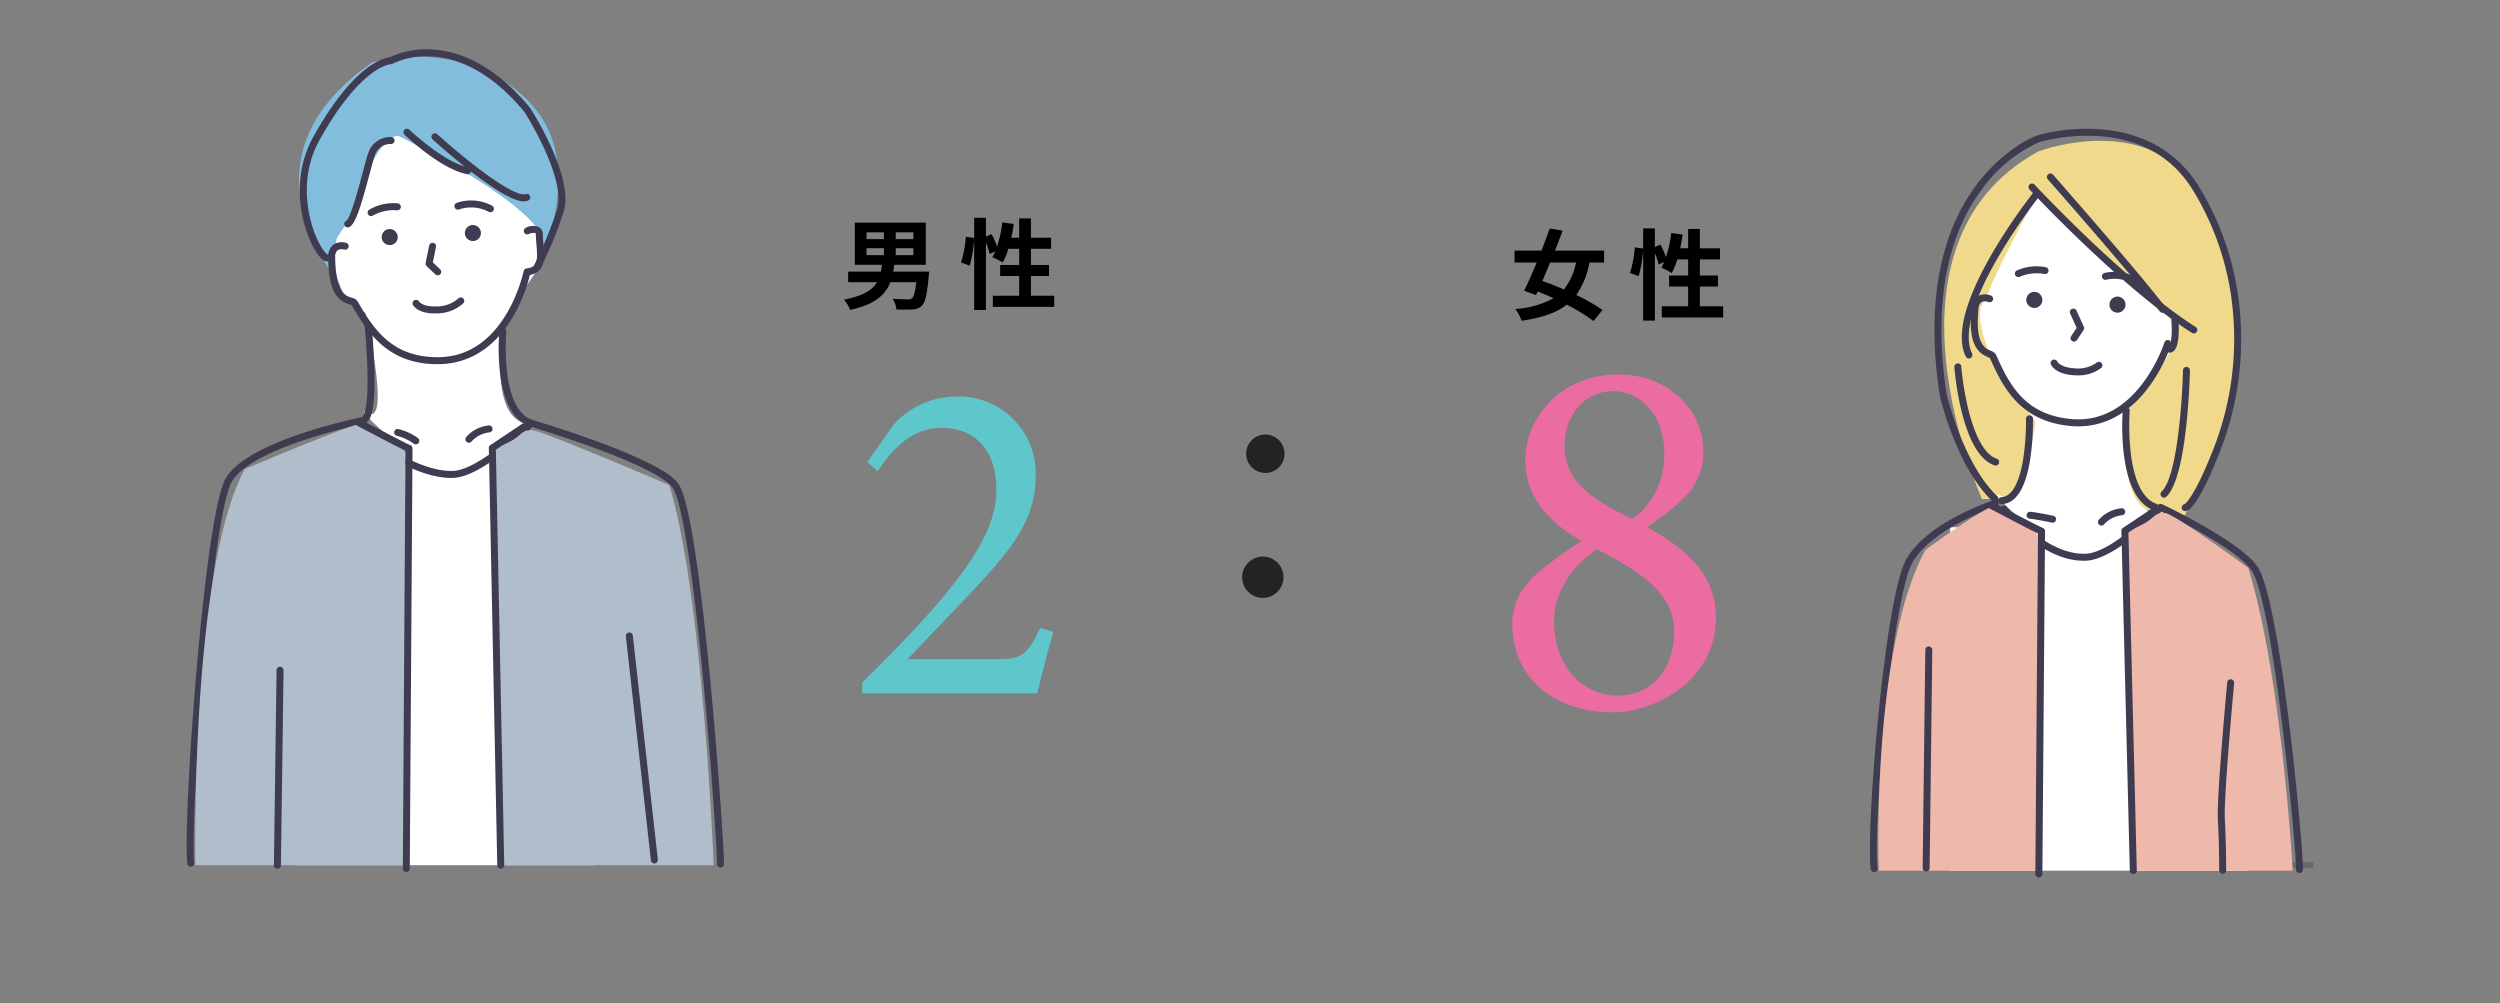 <svg xmlns="http://www.w3.org/2000/svg" xmlns:xlink="http://www.w3.org/1999/xlink" width="456" height="183" viewBox="0 0 456 183"><rect x="0" y="0" width="456" height="183" fill="#808080" stroke="none"/><defs><clipPath id="a"><rect width="387.912" height="151.054" fill="none"/></clipPath></defs><g transform="translate(-804 -3187)"><rect width="456" height="183" transform="translate(804 3187)" fill="none"/><g transform="translate(838.044 3196)"><rect width="26" height="1" transform="translate(361.912 148.276)" fill="#686868"/><g clip-path="url(#a)"><path d="M158.1,106.289c-1.108,3.581-1.961,7.332-2.984,11.168H123.232V115.5c4.774-4.688,9.548-9.548,13.81-14.492,5.287-6.309,10.657-13.3,10.657-20.631,0-7.161-3.751-11.338-10.06-11.338-5.8,0-9.377,4.6-11.594,7.928l-1.876-1.7,4.86-6.906a15.488,15.488,0,0,1,11.509-5.029A14,14,0,0,1,154.86,77.73c0,7.417-3.41,12.447-11.253,20.8l-12.106,12.7h15.943c4.6,0,5.711-.341,8.268-5.712Z" fill="#5ec7cc"/><path d="M135.424,40.544s-.037.577-.073.865c-.288,3.276-.647,4.753-1.223,5.329a2.534,2.534,0,0,1-1.8.7c-.63.055-1.729.036-2.863.018a4.257,4.257,0,0,0-.7-1.962c1.117.09,2.251.108,2.738.108a1.133,1.133,0,0,0,.792-.18c.324-.27.593-1.171.792-2.953h-4.736c-.9,2.322-2.808,4.069-7.345,5.059a5.748,5.748,0,0,0-1.117-1.872c3.511-.684,5.186-1.747,6.032-3.187h-5.258V40.544h5.96c.072-.4.144-.81.2-1.242h-4.951V31.614h12.945V39.3h-5.743c-.055.432-.126.828-.2,1.242Zm-11.415-5.923h3.169V33.379h-3.169Zm0,2.917h3.169V36.277h-3.169Zm8.552-4.16h-3.224V34.62h3.224Zm0,2.9h-3.224v1.261h3.224Z"/><path d="M158.248,44.937v2.035h-11.2V44.937h4.807v-3.6h-3.475v-2h3.475V36.385h-1.981a12.3,12.3,0,0,1-1.008,2.484,18.929,18.929,0,0,0-1.908-.972c.18-.324.359-.666.54-1.044l-1.026.468a12.538,12.538,0,0,0-.685-2.071v12.3h-2.143V34.674a22.938,22.938,0,0,1-.81,4.771l-1.584-.576a21.391,21.391,0,0,0,.882-4.681l1.512.216V30.731h2.143v3.4l1.044-.432a20.769,20.769,0,0,1,.991,2.269,21.82,21.82,0,0,0,.954-4.394l2.088.288c-.126.846-.269,1.693-.449,2.5h1.44V30.839H154v3.529h3.673v2.017H154v2.952h3.3v2H154v3.6Z"/><path d="M276.663,73.395a11.716,11.716,0,0,1-2.762,7.62,43.336,43.336,0,0,1-7.524,6.1c6.572,3.714,12.572,8.286,12.572,16.572,0,11.144-10.763,17.24-18.858,17.24-10.192,0-18.287-5.906-18.287-16.1,0-4.381,2.19-7.048,4.286-9.048a74.936,74.936,0,0,1,8.382-6.1c-6.192-3.524-10.288-8.1-10.288-14.763,0-8,6.763-15.62,16.955-15.62,9.047,0,15.524,6.381,15.524,14.1m-5.333,32.764c0-7.143-6.763-11.238-14.1-14.953-4.572,3.048-7.81,7.81-7.81,13.049,0,8.762,5.62,13.62,11.62,13.62,5.81,0,10.287-4.382,10.287-11.716m-20-34c0,7.048,5.619,10.191,12.382,13.525a14.183,14.183,0,0,0,5.809-11.811c0-8-4.952-11.525-9.334-11.525-5.619,0-8.857,4.954-8.857,9.811" fill="#ea6ca0"/><path d="M255.874,38.885a14.961,14.961,0,0,1-2.414,5.923,32.719,32.719,0,0,1,4.791,2.738l-1.639,2.016a31.243,31.243,0,0,0-4.88-2.989c-1.944,1.531-4.609,2.395-8.246,2.935a7.237,7.237,0,0,0-1.135-2.143A16.837,16.837,0,0,0,249.32,45.4c-.973-.45-1.944-.865-2.9-1.243l-.3.666-2.161-.792c.684-1.4,1.5-3.223,2.287-5.149h-4.033V36.706h4.915c.541-1.4,1.062-2.791,1.495-4.033l2.358.4c-.432,1.152-.9,2.4-1.4,3.637h8.967v2.179Zm-7.185,0c-.468,1.17-.954,2.305-1.4,3.367,1.224.432,2.575.954,3.925,1.549a11.522,11.522,0,0,0,2.215-4.916Z"/><path d="M280.264,46.861V48.9h-11.2V46.861h4.807v-3.6H270.4v-2h3.475V38.309h-1.981a12.3,12.3,0,0,1-1.008,2.484,18.928,18.928,0,0,0-1.908-.972c.18-.324.359-.666.54-1.044l-1.026.468a12.539,12.539,0,0,0-.685-2.071v12.3h-2.143V36.6a22.937,22.937,0,0,1-.81,4.771l-1.584-.576a21.389,21.389,0,0,0,.882-4.681l1.512.216V32.655H267.8v3.4l1.045-.432a21.023,21.023,0,0,1,.99,2.268,21.863,21.863,0,0,0,.954-4.393l2.089.288c-.127.846-.27,1.693-.45,2.5h1.44V32.763h2.143v3.529h3.673v2.017h-3.673v2.952h3.295v2h-3.295v3.6Z"/><path d="M200.059,96.289a3.767,3.767,0,1,1-3.767-3.767,3.767,3.767,0,0,1,3.767,3.767" fill="#232323"/><path d="M200.255,73.76a3.5,3.5,0,1,1-3.5-3.5,3.5,3.5,0,0,1,3.5,3.5" fill="#232323"/><path d="M23.74,74.4l38.166-1.986,12.411,76.393H19.96Z" fill="#fff"/><path d="M32.62,48.087S4.574,22.7,33.823,2.4c0,0,12.6-3.793,23.6,3.117S69.163,22.046,66.5,33.508c-.563,2.433-4.57,7.48-3.482,7.112l-7.61,13.047Z" fill="#83bdde"/><path d="M27.4,34.411A14.917,14.917,0,0,0,29.213,45.65a18.561,18.561,0,0,0,3.407,2.436s4.662,20.483.514,18.259,9.548,10.045,14.35,11.18,16.435-9.241,16.435-9.241c-9.3,1.4-6.251-16.828-6.251-16.828.819-2.128-.022-2.1,2.113-5.2,1.032-1.5,2.905-4.091,3.776-5.452,1.471-2.3.954-6.861.582-7.77,0,0-2.424-5.615-25.593-17.283,0,0-4.24-.181-7.558,13.288Z" fill="#fff"/><path d="M38.491,34.441a1.464,1.464,0,1,1-1.254-1.648,1.468,1.468,0,0,1,1.254,1.648" fill="#3f3c52"/><path d="M53.665,33.7a1.464,1.464,0,1,1-1.254-1.647A1.464,1.464,0,0,1,53.665,33.7" fill="#3f3c52"/><path d="M33.643,30.416a.637.637,0,0,1-.346-1.172,8.875,8.875,0,0,1,5.2-1.156.637.637,0,0,1-.112,1.269,7.705,7.705,0,0,0-4.4.96.636.636,0,0,1-.341.1" fill="#3f3c52"/><path d="M55.4,29.715a.641.641,0,0,1-.307-.079,6.806,6.806,0,0,0-5.378-.441.637.637,0,1,1-.473-1.183,8.049,8.049,0,0,1,6.466.508.637.637,0,0,1-.308,1.195" fill="#3f3c52"/><path d="M45.8,41.223a.638.638,0,0,1-.438-.174l-1.58-1.5a.636.636,0,0,1-.187-.588l.637-3.162a.637.637,0,0,1,1.249.252l-.567,2.815,1.324,1.253a.637.637,0,0,1-.438,1.1" fill="#3f3c52"/><path d="M45.221,48.168c-3.043,0-3.86-1.386-3.946-1.55a.637.637,0,0,1,1.119-.608c.033.047.678.958,3.131.879a5.938,5.938,0,0,0,4.024-1.451.637.637,0,0,1,.93.87,7.161,7.161,0,0,1-4.913,1.854q-.177.006-.345.006" fill="#3f3c52"/><path d="M32.138,68.34a.637.637,0,0,1-.12-1.263c.011,0,1.135-.438.962-8.269-.094-4.222-.518-8.443-.522-8.485a.637.637,0,1,1,1.267-.128c.005.042.433,4.306.528,8.579.179,8.046-.907,9.345-1.994,9.554a.629.629,0,0,1-.121.012" fill="#3f3c52"/><path d="M62.926,68.845a.614.614,0,0,1-.188-.029c-7.03-2.17-5.762-16.8-5.7-17.419a.637.637,0,1,1,1.268.117,39.739,39.739,0,0,0,.148,7.492c.423,3.394,1.575,7.64,4.664,8.593a.637.637,0,0,1-.188,1.246" fill="#3f3c52"/><path d="M51.479,71.752a.627.627,0,0,1-.38-.127.635.635,0,0,1-.133-.885A6.367,6.367,0,0,1,55.085,68.6a.637.637,0,0,1,.189,1.259A5.137,5.137,0,0,0,51.989,71.5a.637.637,0,0,1-.51.253" fill="#3f3c52"/><path d="M41.8,72.047a.637.637,0,0,1-.361-.112A9.083,9.083,0,0,0,38.42,70.51a.637.637,0,0,1,.122-1.268,10.183,10.183,0,0,1,3.62,1.643.637.637,0,0,1-.362,1.162" fill="#3f3c52"/><path d="M.746,149.08a.638.638,0,0,1-.633-.572c-.832-8.087,3.065-63.257,6.994-70.224,3.9-6.9,24.05-11.033,24.906-11.206a.637.637,0,0,1,.252,1.249c-.2.041-20.438,4.185-24.048,10.583C4.507,85.487.58,140.592,1.38,148.378a.636.636,0,0,1-.568.7q-.033,0-.066,0" fill="#3f3c52"/><path d="M97.369,149.233l-.054,0a.637.637,0,0,1-.581-.688c.074-.883-.862-16.154-2.449-32.829-1.96-20.587-3.963-33.283-5.641-35.749-.677-.995-3.393-3.249-13.973-7.16-5.216-1.928-10.21-3.467-11.566-3.878-1.589,1.552-9.463,9-14.375,9.234-7.958.38-18.283-8.37-18.719-8.742a.637.637,0,0,1,.827-.969c.1.088,10.388,8.777,17.833,8.439,1.983-.093,4.985-1.685,8.681-4.605a65.372,65.372,0,0,0,5.123-4.526.638.638,0,0,1,.632-.161c.058.018,5.881,1.749,12.006,4.013,8.322,3.077,13.229,5.647,14.585,7.638,1.848,2.718,3.818,14.946,5.855,36.345C97.1,131.83,98.1,147.555,98,148.649a.637.637,0,0,1-.634.584" fill="#3f3c52"/><path d="M10.606,76.556s19.6-8.276,21.186-8.276,3.892,1.459,5.474,2.676a18.119,18.119,0,0,1,2.675,2.554v75.3H1.6S.63,94.926,10.606,76.556" fill="#b0becb"/><path d="M40.064,150.054h0a.637.637,0,0,1-.633-.641L39.912,73.2c-1.761-.826-7.626-3.921-8.9-4.6a.637.637,0,1,1,.6-1.126c3.263,1.725,8.632,4.528,9.15,4.7a.642.642,0,0,1,.436.608L40.7,149.421a.637.637,0,0,1-.637.633" fill="#3f3c52"/><path d="M16.557,149.459h-.009a.637.637,0,0,1-.628-.646l.481-35.58a.638.638,0,0,1,.637-.629h.009a.637.637,0,0,1,.628.646l-.481,35.581a.637.637,0,0,1-.637.628" fill="#3f3c52"/><path d="M88.023,79.471S64.616,69.465,63.035,69.465s-1.486.274-3.067,1.491A12.1,12.1,0,0,1,55.757,72.7l1.535,76.109H96.127s-1.944-49.355-8.1-69.337" fill="#b0becb"/><path d="M57.292,149.446a.636.636,0,0,1-.636-.624L55.12,72.713a.637.637,0,0,1,.284-.543l5.733-3.822a.637.637,0,1,1,.706,1.06L56.4,73.035,57.929,148.8a.637.637,0,0,1-.624.65h-.013" fill="#3f3c52"/><path d="M29.393,32.483a.637.637,0,0,1-.3-1.2c.808-.5,2.3-6.093,3.014-8.78.4-1.5.743-2.79,1.009-3.573a4.241,4.241,0,0,1,4.229-2.937.637.637,0,0,1-.084,1.271,2.98,2.98,0,0,0-2.939,2.075c-.252.743-.591,2.017-.984,3.492-1.641,6.158-2.557,9-3.65,9.579a.637.637,0,0,1-.3.074" fill="#3f3c52"/><path d="M61.5,27.73c-1.28,0-3.774-.94-9.4-5.263-3.771-2.9-7.2-6-7.237-6.028a.637.637,0,1,1,.854-.945c.034.03,3.433,3.1,7.165,5.967,6.767,5.2,8.529,5.1,8.907,4.946a.637.637,0,0,1,.484,1.179,2.009,2.009,0,0,1-.778.144" fill="#3f3c52"/><path d="M63.971,40.265a.638.638,0,0,1-.562-.937,72.168,72.168,0,0,0,4.1-9.941c1.881-5.613-5.471-17.291-5.9-17.969C56.453,5.176,50.657,1.68,44.845,1.308a14.343,14.343,0,0,0-7.321,1.333.594.594,0,0,1-.321.082c-.043,0-5.414.259-12.981,13.848-4.048,7.269-1.7,14.8-.879,16.937.954,2.495,2.027,3.8,2.364,3.918a.623.623,0,0,1,.542.706.648.648,0,0,1-.721.553c-1.013-.122-2.043-1.864-2.567-2.892-2.4-4.715-3.806-12.741.148-19.842C30.44,2.786,35.948,1.57,37.033,1.46A15.666,15.666,0,0,1,44.844.031C52.69.5,58.839,6.055,62.616,10.637a.526.526,0,0,1,.043.059c.335.518,8.182,12.768,6.061,19.1a73.288,73.288,0,0,1-4.187,10.136.634.634,0,0,1-.562.337" fill="#3f3c52"/><path d="M51.257,22.778a.664.664,0,0,1-.118-.011c-4.76-.892-11.129-6.941-11.4-7.2a.637.637,0,0,1,.881-.92c.063.06,6.364,6.044,10.751,6.866a.637.637,0,0,1-.116,1.263" fill="#3f3c52"/><path d="M45.752,57.424c-8.747,0-12.532-5.308-15.645-10.77a3.49,3.49,0,0,0-.363-.124c-2.027-.618-3.9-2.085-3.921-8.577a2.716,2.716,0,0,1,.953-2.335,2.8,2.8,0,0,1,2.33-.318.637.637,0,0,1-.375,1.218,1.544,1.544,0,0,0-1.2.126A1.564,1.564,0,0,0,27.1,37.95c.015,6.446,1.969,7.041,3.018,7.362a1.636,1.636,0,0,1,1.069.66c3.054,5.365,6.471,10.178,14.567,10.178h.243C58.212,56,61.434,40.621,61.465,40.466a.637.637,0,0,1,.556-.509c1.954-.21,2.043-1.337,1.79-4.269-.053-.61-.107-1.24-.122-1.876,0-.062-.012-.267-.088-.314a1.869,1.869,0,0,0-1.2.2.637.637,0,0,1-.544-1.152,2.843,2.843,0,0,1,2.414-.13,1.534,1.534,0,0,1,.692,1.37c.013.6.066,1.2.117,1.794.2,2.359.433,5.017-2.465,5.578a29.3,29.3,0,0,1-3.2,7.8c-3.276,5.473-7.913,8.4-13.411,8.465l-.257,0" fill="#3f3c52"/><path d="M85.314,148.5a.637.637,0,0,1-.632-.566l-4.569-40.87a.637.637,0,0,1,1.266-.142l4.569,40.87a.637.637,0,0,1-.562.7.581.581,0,0,1-.072,0" fill="#3f3c52"/><path d="M321.684,87.171H363.63l12.411,62.638H321.684Z" fill="#fff"/><path d="M327.493,82.056s-21-46.321,10.227-63.423c0,0,14.746-5.68,24.962,2.351S377,54.161,370.5,71.976C365.984,84.37,362.51,87.07,363.63,86.82l-5.588-2.772s-9.939-.416-9.96-2.131-14.587-.074-14.587-.074Z" fill="#f0d98a"/><path d="M327.239,47.02c-.928,3.9,3.054,12.594,5.528,15.111a36.578,36.578,0,0,1,4.48,5.855s-2.187,15.691-6.337,13.468,9.549,10.045,14.351,11.179,15.551-8.06,15.551-8.06c-9.3,1.4-7.013-17.932-7.013-17.932.818-2.127,1.624-2.173,3.759-5.273,1.033-1.5,2.9-4.09,3.776-5.451,1.471-2.3.637-5.8.451-6.762-.709-3.67-19.926-16.018-23.817-23.415,0,0-8.428,15.466-9.2,18.411Z" fill="#fff"/><path d="M366.106,51.816a.636.636,0,0,1-.341-.1c-6.684-4.244-14.391-11.139-19.68-16.176-5.722-5.45-9.927-9.961-9.969-10.006a.637.637,0,0,1,.932-.868c.167.179,16.763,17.951,29.4,25.974a.637.637,0,0,1-.342,1.175" fill="#3f3c52"/><path d="M364.53,84.23a.637.637,0,0,1-.146-1.257c.181-.1,1.689-1.133,4.9-9.073a55.059,55.059,0,0,0,3.829-27.317,50.8,50.8,0,0,0-7.295-21.1c-3.738-5.941-9.552-9.192-17.278-9.661a33.67,33.67,0,0,0-10.634,1.1,26.3,26.3,0,0,0-10.667,8.9c-8.215,11.258-7.9,26.464-6.184,37.248.143.59,3.133,12.661,9.217,18.457a.637.637,0,1,1-.879.922c-6.482-6.176-9.46-18.584-9.583-19.109a.333.333,0,0,1-.009-.046c-1.761-11.052-2.07-26.668,6.46-38.293,5.137-7,10.976-9.189,11.222-9.279l.031-.01a34.183,34.183,0,0,1,11.062-1.163c8.065.479,14.4,4.026,18.321,10.257a52.077,52.077,0,0,1,7.481,21.633,56.315,56.315,0,0,1-3.913,27.944c-2.554,6.319-4.655,9.818-5.916,9.852h-.017" fill="#3f3c52"/><path d="M338.439,46.051a1.465,1.465,0,1,1-1.072-1.772,1.466,1.466,0,0,1,1.072,1.772" fill="#3f3c52"/><path d="M353.607,46.916a1.465,1.465,0,1,1-1.074-1.772,1.465,1.465,0,0,1,1.074,1.772" fill="#3f3c52"/><path d="M334.108,41.541a.637.637,0,0,1-.286-1.207,8.883,8.883,0,0,1,5.287-.6.637.637,0,0,1-.244,1.25,7.641,7.641,0,0,0-4.472.49.632.632,0,0,1-.285.068" fill="#3f3c52"/><path d="M355.817,43.135a.63.63,0,0,1-.364-.115,6.806,6.806,0,0,0-5.3-1,.637.637,0,1,1-.347-1.226,8.035,8.035,0,0,1,6.376,1.186.637.637,0,0,1-.365,1.159" fill="#3f3c52"/><path d="M344.261,53.312a.636.636,0,0,1-.53-.989l1.008-1.519-1.185-2.616a.637.637,0,0,1,1.161-.526l1.33,2.938a.635.635,0,0,1-.05.614l-1.2,1.813a.635.635,0,0,1-.531.285" fill="#3f3c52"/><path d="M344.825,59.467q-.333,0-.69-.025c-3.318-.243-4.033-1.811-4.1-1.989a.637.637,0,0,1,1.177-.487c.026.051.574,1.026,3.019,1.205a5.935,5.935,0,0,0,4.154-1.02.637.637,0,0,1,.834.963,6.923,6.923,0,0,1-4.391,1.353" fill="#3f3c52"/><path d="M331.1,82.953a.637.637,0,0,1-.042-1.273c2.348-.156,3.438-3.913,3.94-7.037a46.126,46.126,0,0,0,.5-7.22.637.637,0,1,1,1.273-.028,46.227,46.227,0,0,1-.516,7.434c-.835,5.22-2.556,7.952-5.115,8.123H331.1" fill="#3f3c52"/><path d="M359.13,84.149a.619.619,0,0,1-.2-.033c-6.961-2.32-5.837-17.642-5.786-18.293a.637.637,0,1,1,1.27.1,44.4,44.4,0,0,0,.212,7.887c.451,3.585,1.633,8.073,4.707,9.1a.637.637,0,0,1-.2,1.241" fill="#3f3c52"/><path d="M325.082,56.384a.638.638,0,0,1-.574-.36c-4.255-8.816,11.708-29.115,12.39-29.975a.637.637,0,1,1,1,.792,105.11,105.11,0,0,0-7.66,11.376c-4.589,7.988-6.173,13.954-4.581,17.253a.636.636,0,0,1-.3.85.627.627,0,0,1-.277.064" fill="#3f3c52"/><path d="M360.393,48.042a.635.635,0,0,1-.516-.263C356.343,42.9,339.638,23.887,339.469,23.7a.637.637,0,0,1,.957-.841c.689.784,16.914,19.254,20.482,24.176a.637.637,0,0,1-.515,1.011" fill="#3f3c52"/><path d="M349.257,86.864a.637.637,0,0,1-.512-1.015,6.359,6.359,0,0,1,4.118-2.138.637.637,0,0,1,.189,1.26,5.227,5.227,0,0,0-3.282,1.634.638.638,0,0,1-.513.259" fill="#3f3c52"/><path d="M340.35,86.333a.654.654,0,0,1-.131-.013c-.028-.006-2.8-.585-4.021-.7a.637.637,0,1,1,.122-1.268c1.288.124,4.043.7,4.16.722a.637.637,0,0,1-.13,1.261" fill="#3f3c52"/><path d="M345.028,68.765q-.707,0-1.427-.067c-8.893-.838-12.135-6.57-14.68-12.384a3.187,3.187,0,0,0-.347-.161c-1.951-.829-3.665-2.485-3-8.943a2.719,2.719,0,0,1,1.193-2.223,2.8,2.8,0,0,1,2.351-.07.637.637,0,0,1-.5,1.173,1.542,1.542,0,0,0-1.211,0,1.565,1.565,0,0,0-.569,1.253c-.664,6.412,1.216,7.21,2.226,7.639a1.641,1.641,0,0,1,.993.767c2.5,5.714,5.418,10.906,13.656,11.682,12.153,1.14,16.989-13.817,17.036-13.968a.637.637,0,0,1,1.216.381,28.785,28.785,0,0,1-4.143,7.849c-3.5,4.649-7.9,7.074-12.8,7.074" fill="#3f3c52"/><path d="M360.67,81.772a.637.637,0,0,1-.436-1.1c2.874-2.7,3.785-16.887,3.893-22.125a.637.637,0,1,1,1.274.026c-.016.791-.445,19.408-4.3,23.027a.633.633,0,0,1-.436.173" fill="#3f3c52"/><path d="M361.681,55.315c-.036,0-.072,0-.109,0a.638.638,0,0,1-.575-.694.646.646,0,0,1,.64-.577c.363-.372.555-2.553.4-4.664a.637.637,0,1,1,1.271-.091c.077,1.073.248,4.655-.8,5.683a1.17,1.17,0,0,1-.827.348" fill="#3f3c52"/><path d="M307.793,150.08a.637.637,0,0,1-.633-.572c-.833-8.1,2.6-49.571,6.5-56.486,1.636-2.9,4.844-5.6,9.535-8.037a46.034,46.034,0,0,1,6.526-2.781.637.637,0,0,1,.387,1.214c-.117.037-11.711,3.8-15.338,10.23-1.607,2.848-3.429,13.026-4.876,27.227-1.248,12.256-1.88,24.51-1.469,28.5a.637.637,0,0,1-.568.7q-.033,0-.066,0" fill="#3f3c52"/><path d="M385.384,150.233l-.054,0a.637.637,0,0,1-.581-.688c.081-.968-.9-13.041-2.447-25.758-1.95-16.033-3.954-26.23-5.642-28.712C374,91.159,362.512,85.448,360.188,84.32c-1.629,1.66-8.835,8.723-13.68,8.95-8.019.386-15.236-8.645-15.539-9.029a.637.637,0,0,1,1-.79c.07.089,7.114,8.885,14.479,8.546,4.869-.228,13.058-8.8,13.14-8.889a.639.639,0,0,1,.734-.138c.58.274,14.246,6.764,17.392,11.387,4.36,6.41,8.5,52.993,8.3,55.292a.637.637,0,0,1-.634.584" fill="#3f3c52"/><path d="M317.161,91.295s10.827-7.906,12.408-7.906,3.893,1.459,5.474,2.676a18.079,18.079,0,0,1,2.677,2.554v61.19H308.646s-1.46-40.144,8.515-58.514" fill="#eeb9ab"/><path d="M337.841,151.054h-.005a.637.637,0,0,1-.632-.642l.484-62.108c-1.761-.826-7.626-3.921-8.9-4.6a.637.637,0,0,1,.6-1.127c3.263,1.726,8.632,4.528,9.149,4.7a.643.643,0,0,1,.436.61l-.487,62.527a.638.638,0,0,1-.637.632" fill="#3f3c52"/><path d="M317.283,149.959h-.008a.637.637,0,0,1-.629-.645l.487-39.78a.636.636,0,0,1,.636-.629h.008a.636.636,0,0,1,.629.645l-.486,39.78a.637.637,0,0,1-.637.629" fill="#3f3c52"/><path d="M376.039,94.58s-13.645-10.007-15.226-10.007-1.486.275-3.067,1.492a12.1,12.1,0,0,1-4.212,1.743l1.536,62h29.074s-1.945-35.247-8.105-55.229" fill="#eeb9ab"/><path d="M355.069,150.446a.637.637,0,0,1-.636-.621l-1.536-62a.634.634,0,0,1,.283-.546l5.733-3.822a.637.637,0,0,1,.707,1.06l-5.441,3.627,1.527,61.65a.637.637,0,0,1-.621.653h-.016" fill="#3f3c52"/><path d="M329.966,75.918a.647.647,0,0,1-.2-.033c-6.065-2.022-7.284-17.272-7.333-17.92a.637.637,0,1,1,1.271-.1c.316,4.181,2.1,15.351,6.465,16.808a.637.637,0,0,1-.2,1.241" fill="#3f3c52"/><path d="M371.375,150.371a.637.637,0,0,1-.637-.637c0-.051,0-5.123-.241-9.18-.243-4.125,1.62-24.225,1.7-25.079a.637.637,0,0,1,1.269.118c-.019.208-1.934,20.857-1.7,24.886.241,4.1.244,9.2.244,9.255a.637.637,0,0,1-.637.637" fill="#3f3c52"/></g></g></g></svg>